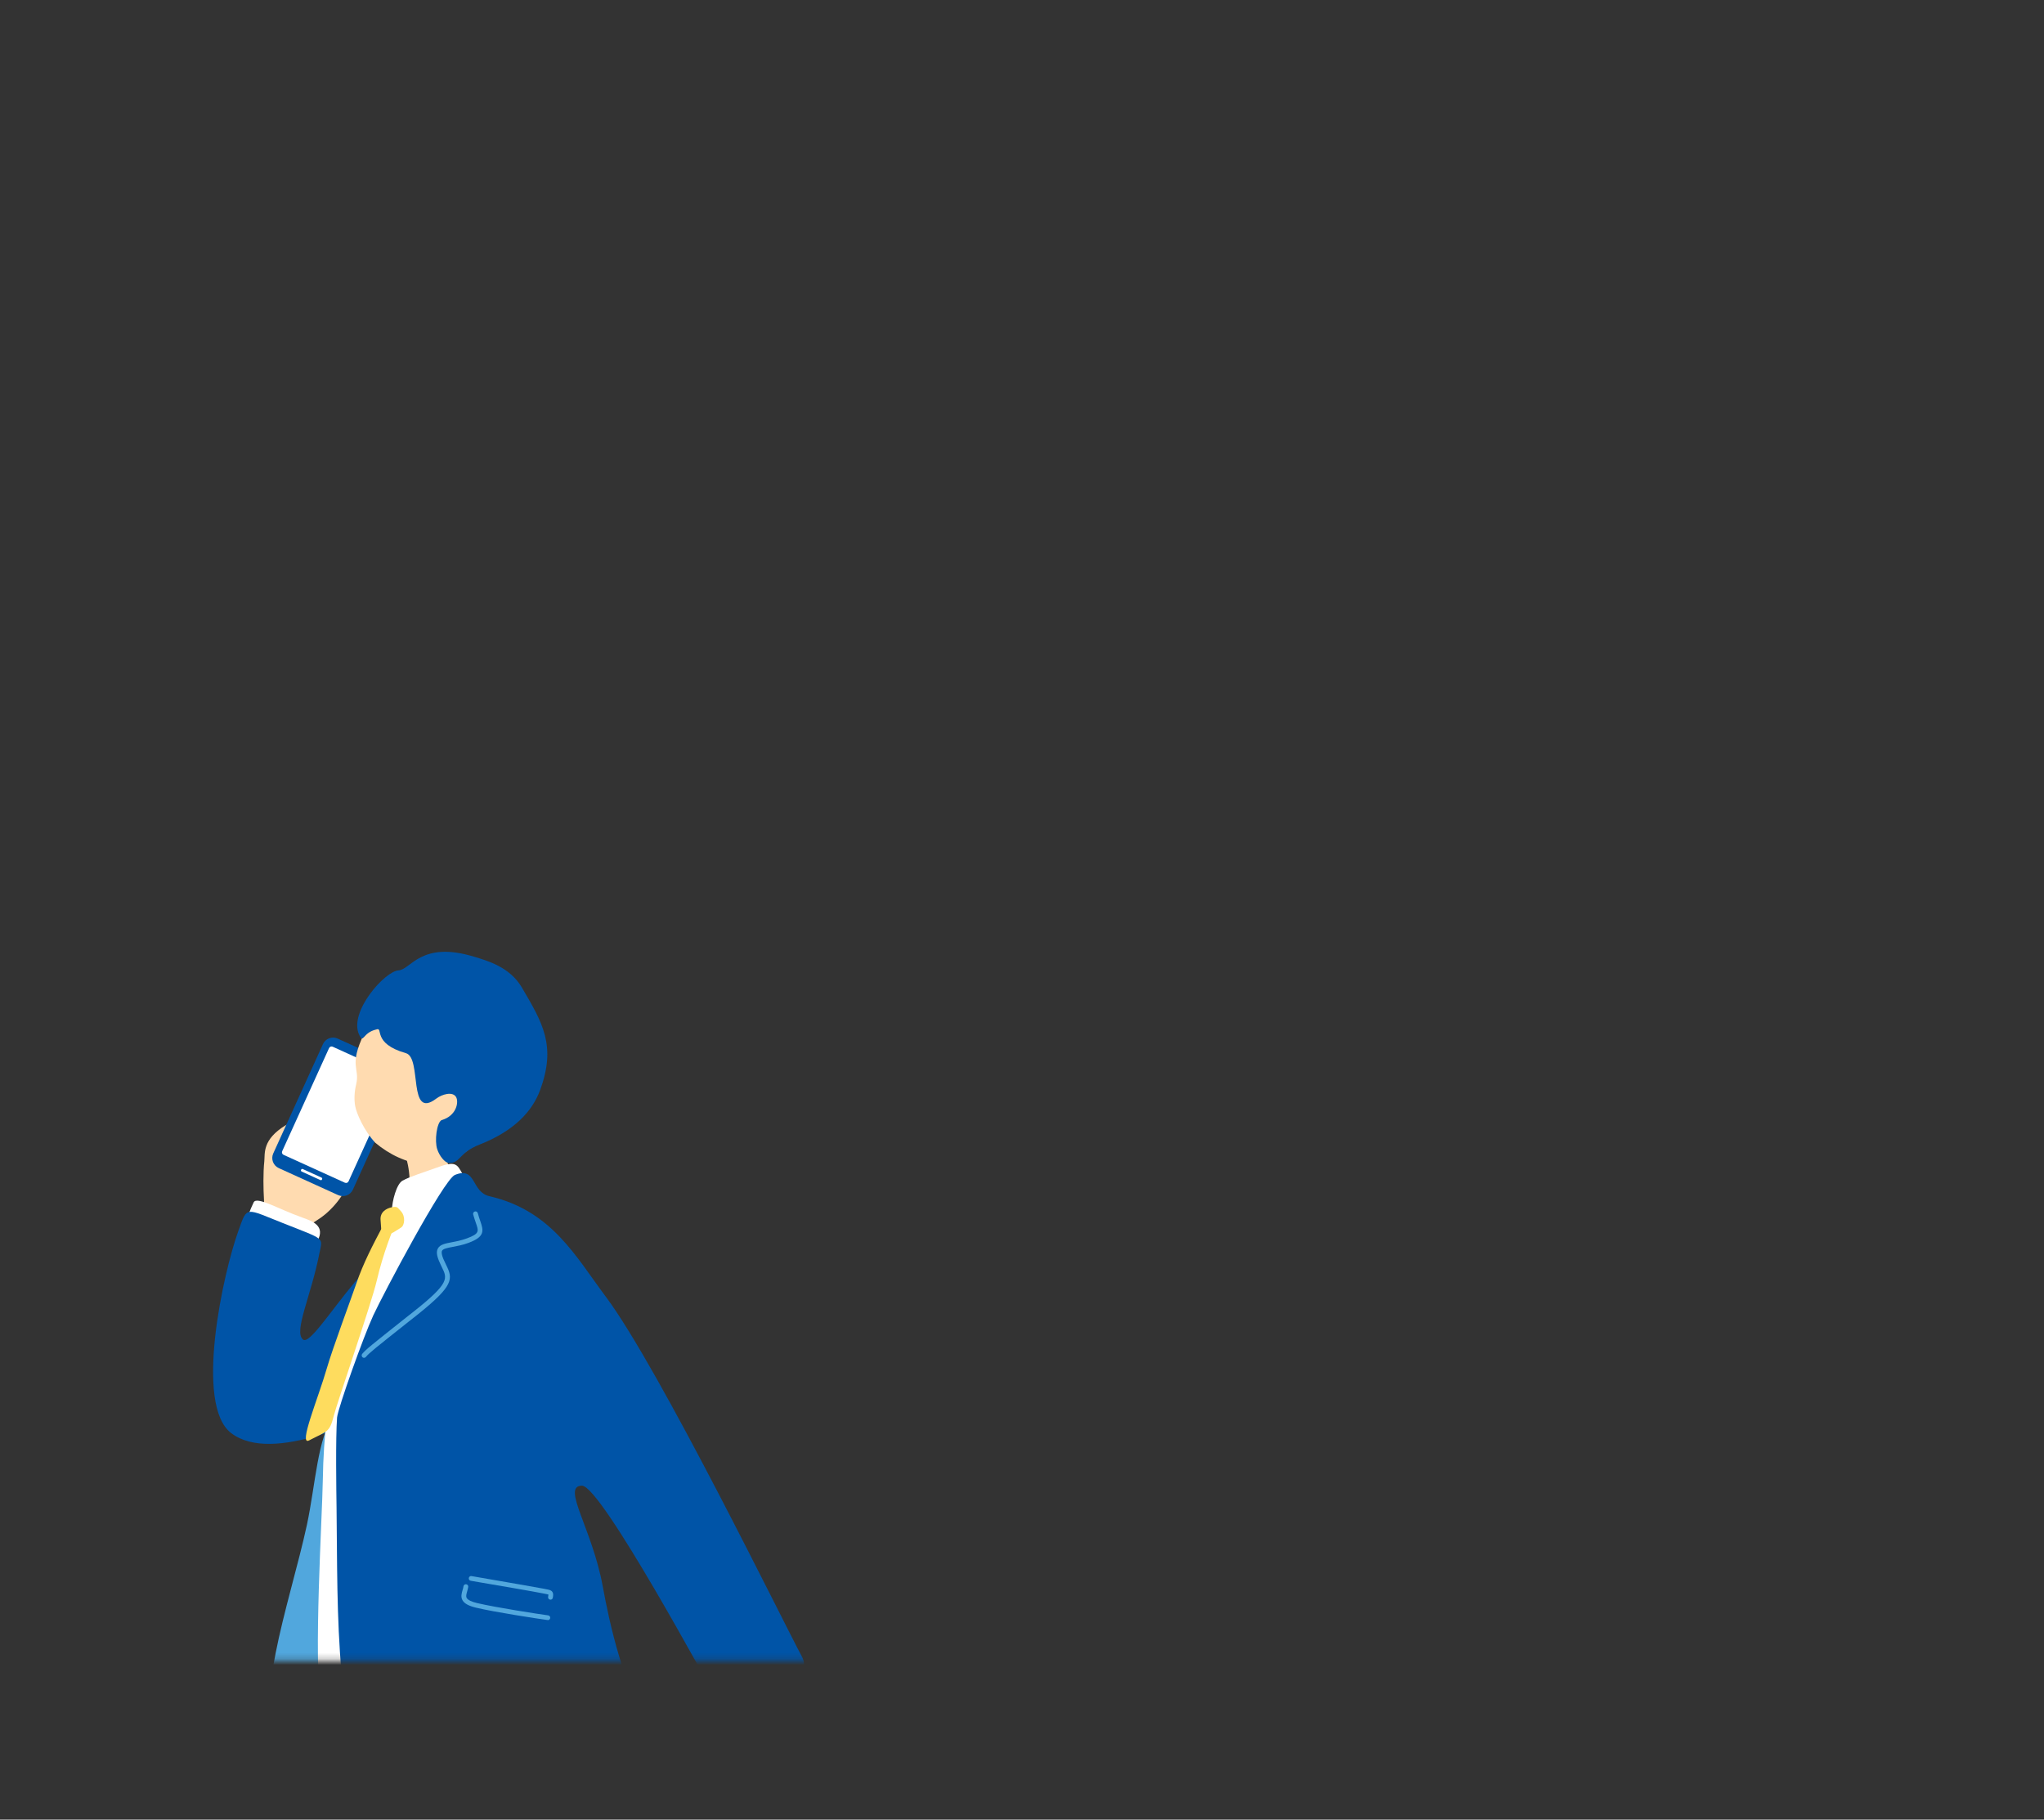 <svg width="337" height="300" viewBox="0 0 337 300" fill="none" xmlns="http://www.w3.org/2000/svg">
<rect x="0" y="0" width="337" height="300" fill="#333333" stroke="none"/>
<path d="M-1581 -2307H835V-2309H-1581V-2307ZM836 -2306V13693H838V-2306H836ZM835 13694H-1581V13696H835V13694ZM-1582 13693V-2306H-1584V13693H-1582ZM-1581 13694C-1581.55 13694 -1582 13693.6 -1582 13693H-1584C-1584 13694.7 -1582.66 13696 -1581 13696V13694ZM836 13693C836 13693.6 835.552 13694 835 13694V13696C836.657 13696 838 13694.7 838 13693H836ZM835 -2307C835.552 -2307 836 -2306.55 836 -2306H838C838 -2307.66 836.657 -2309 835 -2309V-2307ZM-1581 -2309C-1582.66 -2309 -1584 -2307.66 -1584 -2306H-1582C-1582 -2306.55 -1581.55 -2307 -1581 -2307V-2309Z" fill="black" fill-opacity="0.1"/>
<mask id="mask0_452_11" style="mask-type:alpha" maskUnits="userSpaceOnUse" x="31" y="152" width="104" height="122">
<rect x="31" y="152.792" width="103.125" height="121" fill="#D9D9D9"/>
</mask>
<g mask="url(#mask0_452_11)">
<path d="M43.635 203.31C43.552 201.426 43.635 199.625 43.525 197.81C43.415 196.008 43.373 193.382 43.58 191.443C43.703 190.165 43.209 187.882 47.127 185.503C48.599 184.61 48.585 186.933 50.345 185.943C53.315 184.266 53.067 186.562 54.099 186.727C55.872 187.002 57.069 189.147 56.257 191.416C55.46 193.685 56.931 192.296 57.275 194.62C57.481 196.022 55.116 199.295 52.682 200.903C50.262 202.498 50.441 202.416 50.262 203.763C50.084 205.138 43.676 204.286 43.635 203.323V203.31Z" fill="#FFDBB0"/>
<path d="M53.249 172.139L45.054 190.164C44.636 191.083 45.042 192.167 45.962 192.586L55.762 197.042C56.682 197.46 57.766 197.053 58.184 196.134L66.379 178.109C66.797 177.19 66.391 176.106 65.471 175.688L55.671 171.232C54.751 170.814 53.667 171.22 53.249 172.139Z" fill="#0054A7"/>
<path d="M54.254 172.799L46.526 189.797C46.422 190.025 46.523 190.294 46.751 190.398L56.865 194.996C57.093 195.1 57.362 194.999 57.465 194.771L65.194 177.773C65.298 177.545 65.197 177.276 64.969 177.172L54.855 172.574C54.627 172.47 54.358 172.571 54.254 172.799Z" fill="white"/>
<path d="M53.082 194.469C53.041 194.565 52.931 194.606 52.835 194.565L49.727 193.149C49.631 193.108 49.59 192.998 49.631 192.901L49.659 192.833C49.7 192.736 49.81 192.695 49.906 192.736L53.014 194.153C53.11 194.194 53.151 194.304 53.11 194.4L53.082 194.469Z" fill="white"/>
<path d="M60.547 174.284C60.465 174.449 60.273 174.531 60.108 174.449C59.943 174.366 59.86 174.174 59.943 174.009C60.025 173.844 60.218 173.761 60.383 173.844C60.547 173.926 60.63 174.119 60.547 174.284Z" fill="white"/>
<path d="M49.81 200.725C45.974 199.377 42.316 197.164 41.821 198.236C40.708 200.642 39.484 203.447 42.138 204.547C45.19 205.812 49.741 209.277 52.312 204.657C53.729 202.1 51.529 201.33 49.796 200.725H49.81Z" fill="white"/>
<path d="M52.712 206.362C51.378 213.499 48.339 219.549 49.962 220.855C52.01 222.505 63.533 199.46 70.724 205.221C73.763 207.655 72.374 228.431 65.554 231.401C60.205 233.739 44.984 241.507 38.123 236.282C31.99 231.621 36.789 209.855 39.319 202.884C40.818 198.745 40.309 199.157 47.005 201.797C53.605 204.396 53.165 204.025 52.725 206.362H52.712Z" fill="#0054A7"/>
<path d="M126.22 282.826C129.41 280.323 133.246 278.412 132.6 277.422C131.156 275.194 129.465 272.651 127.1 274.301C124.391 276.198 119.015 278.178 121.545 282.826C122.948 285.397 124.763 283.953 126.206 282.826H126.22Z" fill="white"/>
<path d="M55.035 233.409C52.367 236.929 52.023 244.739 50.607 251.38C49.232 257.774 46.743 265.859 45.437 272.596C43.622 281.974 42.357 290.732 44.654 292.41C48.916 295.517 59.366 297.979 64.206 297.14C69.046 296.301 70.022 276.529 68.084 267.646C66.145 258.764 67.864 236.241 65.155 235.182C62.446 234.124 58.527 233.395 55.035 233.409Z" fill="#51A7DD"/>
<path d="M66.572 189.505C66.985 189.422 72.485 188.652 72.993 188.501C73.379 189.326 74.162 194.249 74.987 195.142C76.857 197.191 80.35 200.202 74.231 201.082C63.946 202.567 66.834 199.432 67.329 196.93C68.03 193.382 66.696 190.082 66.572 189.505Z" fill="#FFDBB0"/>
<path d="M76.733 194.345C75.44 192.337 75.619 191.21 72.498 192.337C69.472 193.424 67.726 193.932 66.379 194.647C65.375 195.184 64.646 198.044 64.619 199.515C64.564 202.691 55.227 218.531 54.719 225.269C54.224 231.91 53.344 235.87 53.22 244.134C53.124 250.197 51.68 273.146 52.89 281.424C53.481 285.535 72.786 284.091 89.052 281.465C95.089 280.489 89.493 247.255 91.555 218.641C92.05 211.711 88.09 203.544 82.233 200.849C77.255 198.566 77.475 197.494 76.733 194.345Z" fill="white"/>
<path d="M66.104 199.693C65.527 199.13 65.609 198.855 64.647 199.033C63.684 199.212 62.612 199.845 62.749 201.178C62.887 202.457 62.681 203.323 63.602 203.516C64.358 203.681 65.486 202.76 66.104 202.402C66.723 202.045 66.888 200.546 66.104 199.693Z" fill="#FEDC5E"/>
<path d="M65.101 201.907C64.716 202.938 63.217 206.431 62.117 211.147C61.209 215.025 55.544 231.36 55.036 233.408C54.321 236.255 53.922 235.925 50.966 237.478C49.123 238.441 52.464 230.535 53.881 225.612C54.802 222.408 57.841 214.255 58.776 211.532C59.876 208.315 61.443 205.303 63.121 202.127C64.124 200.216 65.541 200.628 65.114 201.907H65.101Z" fill="#FEDC5E"/>
<path d="M79.594 187.085C76.817 190.784 72.994 192.337 69.983 192.007C66.972 191.677 64.263 190.399 61.87 188.405C60.014 186.411 58.763 183.537 58.557 182.341C58.364 181.241 58.433 179.962 58.722 178.78C59.382 176.002 57.416 175.824 60.056 170.365C60.853 168.701 65.501 161.194 73.668 161.661C80.846 162.074 85.41 179.344 79.594 187.085Z" fill="#FFDBB0"/>
<path d="M62.033 169.732C59.736 170.255 59.956 172.18 59.214 170.599C57.454 166.845 63.463 160.107 65.718 159.984C67.711 159.874 69.416 155.061 78.148 157.729C80.306 158.389 84.046 159.392 86.054 162.83C89.45 168.632 91.774 172.414 89.024 179.784C87.731 183.249 84.761 186.466 79.096 188.694C75.48 190.11 75.961 191.87 73.913 191.719C73.39 191.677 72.469 190.66 72.084 189.464C71.63 188.089 72.001 185.119 72.785 184.679C75.288 183.977 75.686 181.654 75.178 180.842C74.6 179.921 72.895 180.402 71.946 181.117C67.189 184.734 69.623 174.407 66.928 173.637C61.263 172.029 63.284 169.251 62.046 169.732H62.033Z" fill="#0054A7"/>
<path d="M61.484 216.991C63.189 213.32 73.158 194.468 75.001 193.712C78.576 192.255 77.654 196.517 80.693 197.218C90.937 199.583 94.883 207.118 99.861 213.76C108.688 225.53 129.327 267.811 132.146 272.995C133.342 275.181 131.898 275.992 128.048 278.536C122.961 281.891 120.857 284.572 118.519 280.736C117.172 278.536 99.118 244.903 95.942 244.945C92.504 244.986 97.633 251.985 99.379 261.555C100.438 267.343 102.748 278.275 107.684 286.208C113.129 294.967 96.368 295.613 83.347 296.273C74.368 296.727 68.112 297.951 62.117 292.63C56.603 288.986 56.947 282.908 56.314 275.8C55.489 266.766 55.599 257.278 55.489 248.657C55.448 245.756 55.324 237.121 55.572 233.711C55.737 232.088 59.944 220.332 61.498 216.977L61.484 216.991Z" fill="#0054A7"/>
<path d="M60.012 223.866C60.122 223.866 60.232 223.824 60.315 223.728C60.934 223.013 61.539 222.532 67.396 217.884L68.757 216.812C74.89 211.931 74.684 210.831 73.57 208.576C73.419 208.259 73.254 207.929 73.089 207.544C72.827 206.898 72.759 206.444 72.882 206.211C73.061 205.881 73.749 205.743 74.629 205.578C75.357 205.441 76.265 205.276 77.227 204.918C79.95 203.914 79.757 202.938 79.18 201.302C79.056 200.931 78.905 200.518 78.781 200.023C78.726 199.817 78.52 199.679 78.3 199.734C78.094 199.789 77.956 200.009 78.011 200.216C78.149 200.724 78.3 201.164 78.437 201.563C78.946 203.007 79.084 203.392 76.966 204.176C76.059 204.506 75.234 204.671 74.491 204.808C73.405 205.014 72.552 205.179 72.195 205.839C71.934 206.307 71.989 206.939 72.36 207.847C72.525 208.246 72.704 208.603 72.855 208.933C73.762 210.762 74.147 211.532 68.262 216.193L66.901 217.266C61.002 221.954 60.384 222.436 59.724 223.206C59.586 223.371 59.6 223.618 59.765 223.769C59.834 223.838 59.93 223.866 60.012 223.866Z" fill="#51A7DD"/>
<path d="M90.331 267.11C90.523 267.11 90.688 266.959 90.716 266.766C90.743 266.546 90.592 266.354 90.372 266.326C88.667 266.092 81.696 265.02 78.684 264.305C77.736 264.085 77.158 263.796 76.952 263.466C76.787 263.191 76.897 262.82 77.021 262.38C77.089 262.132 77.158 261.885 77.199 261.637C77.227 261.417 77.076 261.225 76.856 261.197C76.649 261.17 76.443 261.321 76.416 261.541C76.388 261.747 76.333 261.954 76.264 262.16C76.113 262.682 75.934 263.287 76.264 263.851C76.581 264.387 77.282 264.772 78.492 265.061C81.531 265.79 88.543 266.862 90.262 267.096C90.289 267.096 90.303 267.096 90.331 267.096V267.11Z" fill="#51A7DD"/>
<path d="M90.77 263.741C90.949 263.741 91.114 263.604 91.141 263.425C91.224 263.026 91.237 262.71 91.072 262.463C90.866 262.16 90.536 262.105 90.027 262.009L89.697 261.94C88.35 261.679 82.259 260.634 79.33 260.125L77.749 259.85C77.529 259.809 77.322 259.96 77.295 260.166C77.254 260.386 77.405 260.593 77.611 260.62L79.192 260.895C82.121 261.39 88.212 262.435 89.546 262.71L89.89 262.779C90.11 262.82 90.357 262.861 90.426 262.903C90.426 262.903 90.426 262.971 90.371 263.26C90.33 263.48 90.467 263.686 90.674 263.728C90.701 263.728 90.729 263.728 90.756 263.728L90.77 263.741Z" fill="#51A7DD"/>
</g>
</svg>
